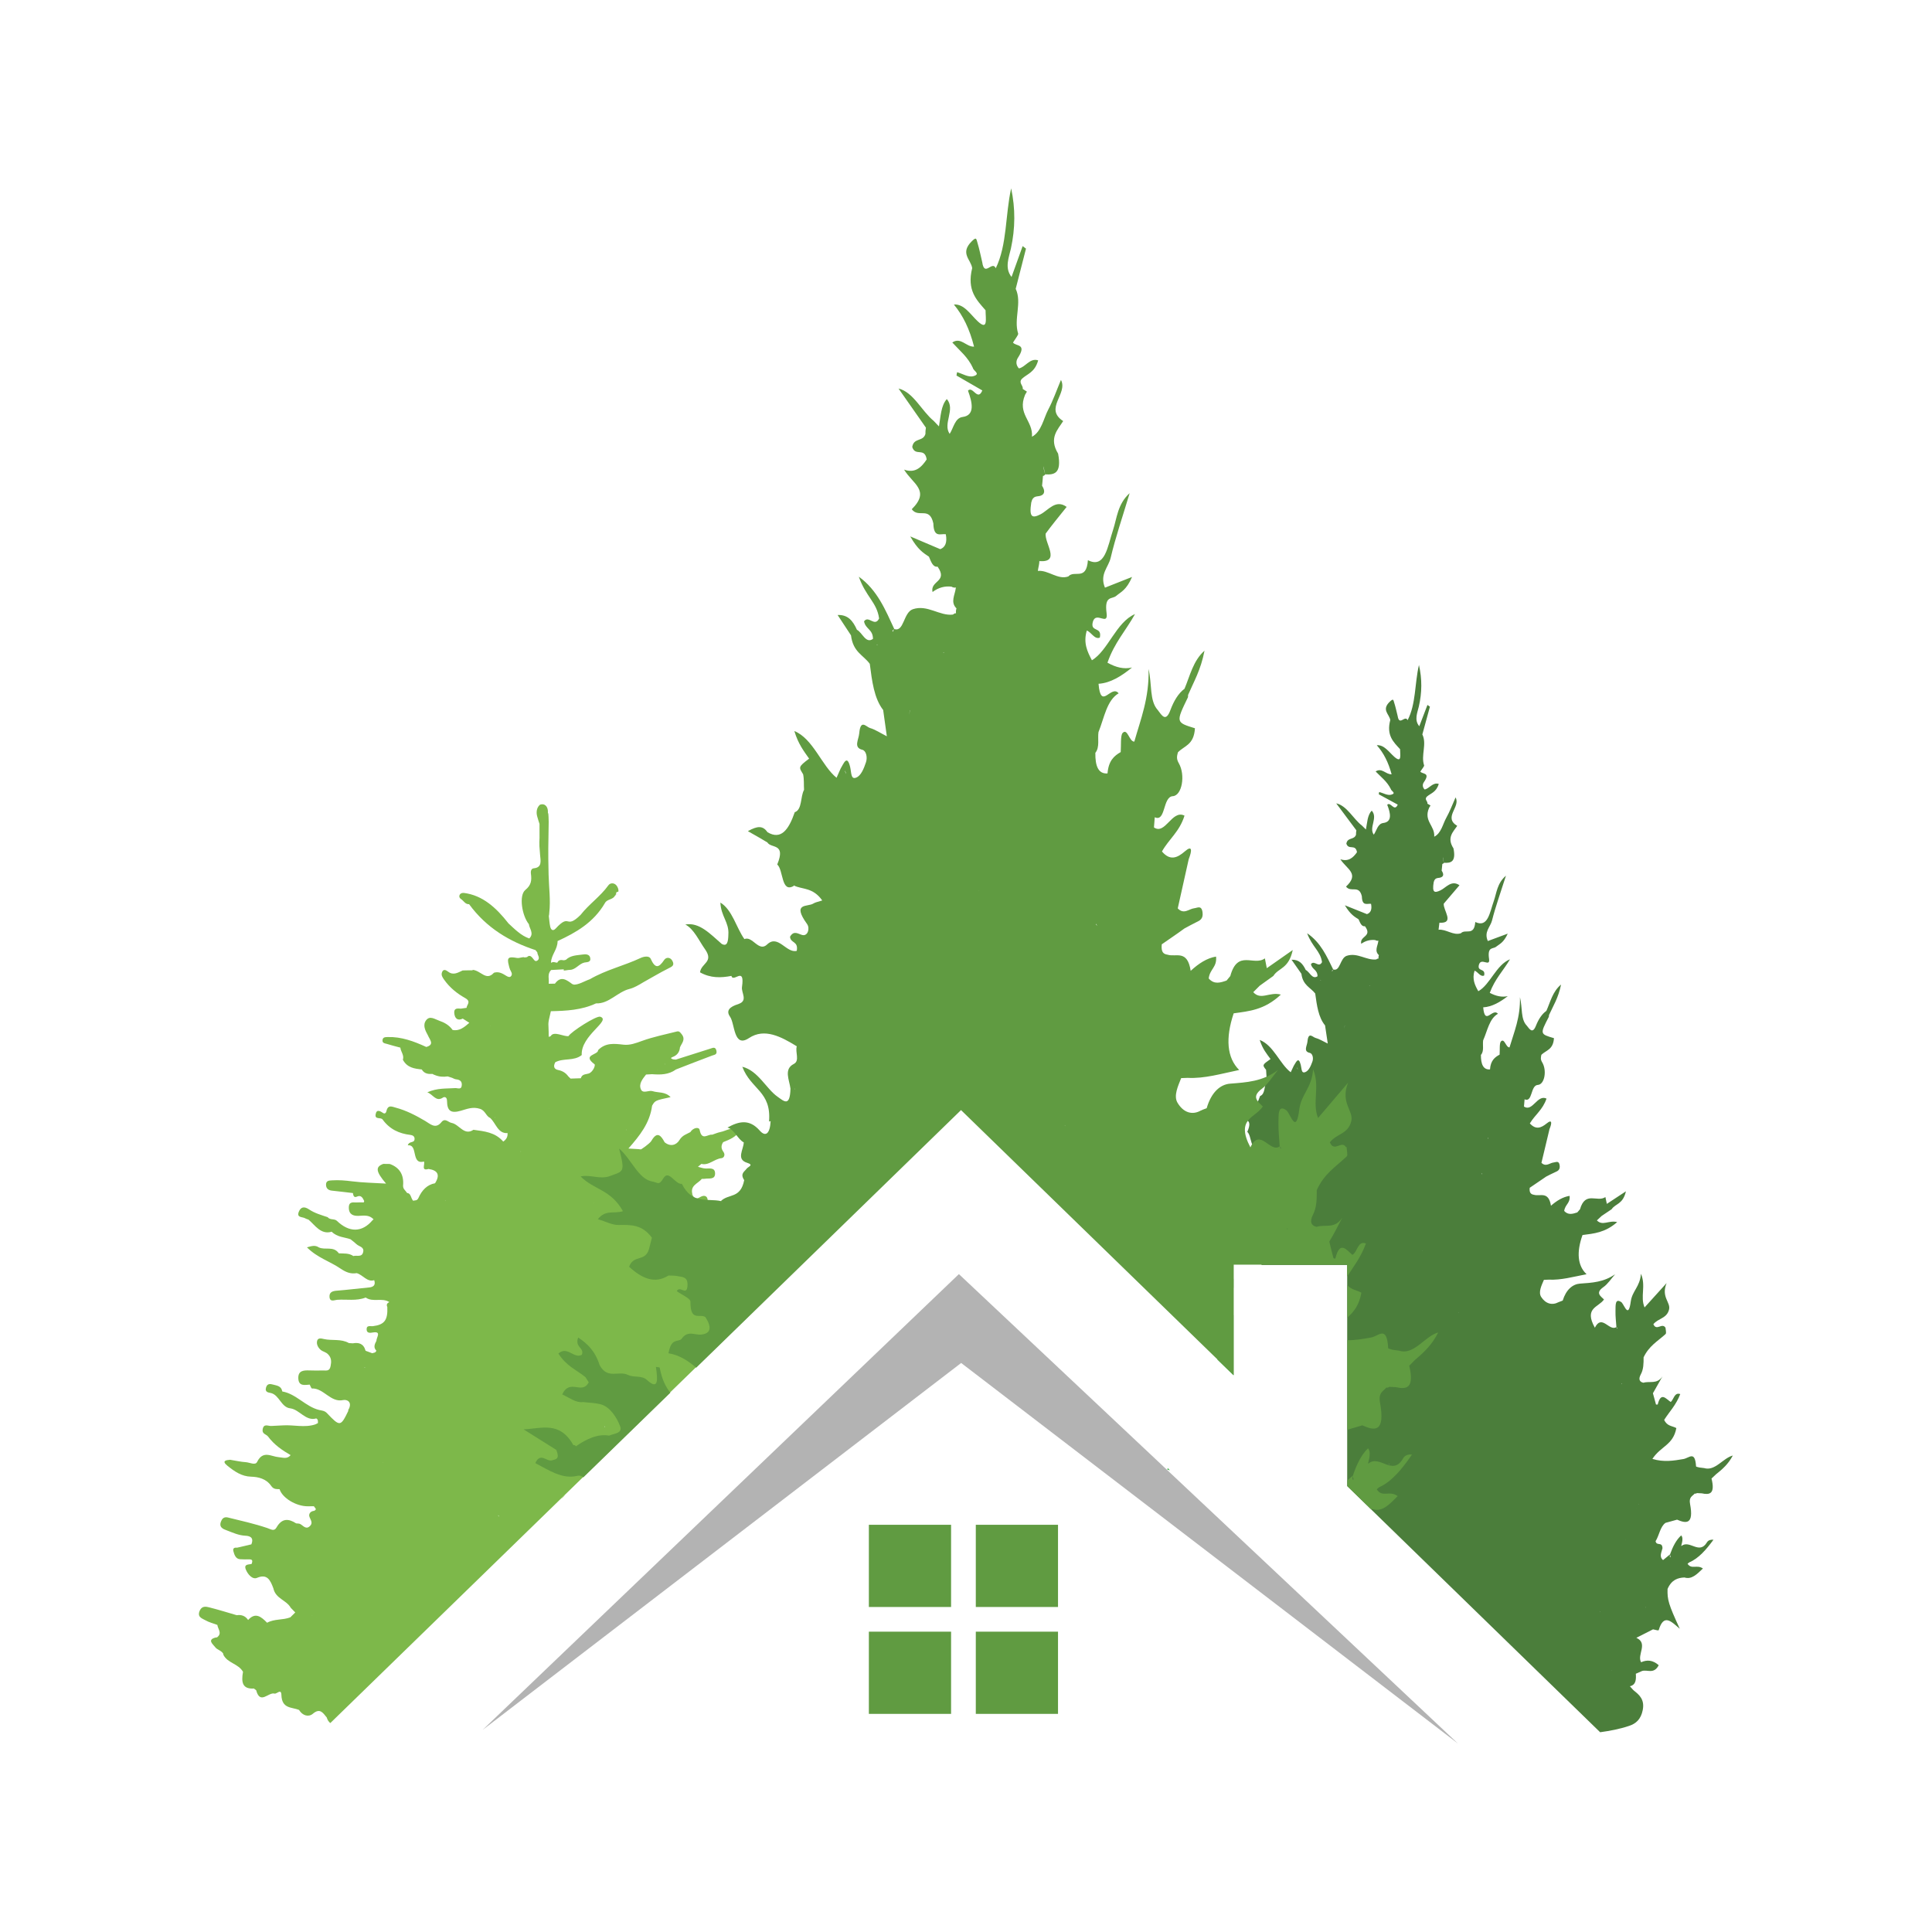 <?xml version="1.0" encoding="utf-8"?>
<!-- Generator: Adobe Illustrator 25.2.3, SVG Export Plug-In . SVG Version: 6.00 Build 0)  -->
<svg version="1.1" id="Layer_1" xmlns="http://www.w3.org/2000/svg" xmlns:xlink="http://www.w3.org/1999/xlink" x="0px" y="0px"
	 viewBox="0 0 4000 4000" style="enable-background:new 0 0 4000 4000;" xml:space="preserve">
<style type="text/css">
	.st0{fill:#FFFFFF;}
	.st1{fill:#7DB84A;}
	.st2{fill:#4B7E3B;}
	.st3{fill:#44B34C;}
	.st4{fill:#609B41;}
	.st5{fill:#8DC546;}
	.st6{fill:#B3B3B3;}
</style>
<rect class="st0" width="4000" height="4000"/>
<g>
	<path class="st1" d="M1611.7,2503.8c-2.3-9.9-8.7-7.5-15.6-4.6c-13.3,5.6-25.8,15.8-41.3,11.1c-24.2-2.5-48.1-2.6-70.9,8
		c-1.5,0.5-3,1.2-4.5,2.2c-8.3,7.1-18.2,2.9-27.2,4.6c-4.7-1.5-9.4-2.4-17.4-5c10.4-8,16.7-17,18.6-27.8c0,0,0,0,0,0
		c0,0,0.2-0.6,0.2-0.6c4.8-1,12.4-0.1,11.5-8c-0.9-7.8-7.2-9.5-13.7-6.2c-5.9,3-12.2,7.7-17-2.2c-1.1-0.9-1.6-2.1-1.9-3.5
		c0.6,1.2,1.3,2.3,1.9,3.4c-7.6-21,10.6-24.2,18.6-34.5c2.2-0.1,4.4,0.2,6.6-0.2c8.1-1.4,20.9,2.4,20.9-10.9
		c-0.1-13.6-12.4-9.7-20.8-10.4c-4.9-0.4-9.8-2.3-14.7-3.5c2.4-2,4.8-4,7.2-6c15.4,3.9,26.9-10.4,41.4-11.8c5.3-0.5,8.6-7,4.1-13.2
		c-5-6.9-5-13.1-0.5-20c13.2-5.3,26.5-10.4,35.3-24.1c-14.4-10.3-27.5,0.5-41.1,3.2c-5.7,1.1-11.2,3.6-16.9,5.5
		c-8.8-1.7-21.4,13.6-25.9-9.7c-1.4-7.4-13.8-4.7-19.3,4.3l0,0c-8,4.5-16.4,6.3-22.6,16.5c-6.7,11-19.2,14-30.7,4.5l0,0l0,0
		c-7.6-14.4-15.5-23.1-27-3.5c-3,5.1-8.6,8.3-13.1,12.3c-2.8,1.9-5.6,3.9-8.4,5.8c-1.6,0.4-3.3,0.9-4.9,1.3c1.7-0.7,3.3-1.2,4.9-1.3
		c-7.8-0.5-15.6-0.9-26.4-1.6c23.5-26.9,44.2-52.5,49-88.7c6.3-10.8,6.3-10.8,38.3-17.7c-11.3-11.9-25.4-8.5-37.4-12.4
		c-7.9-2.5-19.8,6.1-24.1-3.8c-5-11.5,3.8-21.8,10.7-30.6v0c4.1-0.2,8.2-0.5,12.4-0.7c17.2,1.3,34.3,1.3,49.6-9.8c0,0,0,0,0,0
		c24.8-9.6,49.6-19.4,74.6-28.7c5-1.9,11-1.8,9-10.4c-2-8.6-7.6-5.6-12.5-4c-23.8,7.6-47.7,15.1-71.5,22.7l0,0l0,0
		c-2.2-0.3-4.5-0.1-6.6-0.9c-5.9-2.2-2.5-3.5,0.5-4.7c8.3-3.3,13.8-9.3,14.7-19.7v0c3.2-8.2,11.5-15.2,4.7-25.7v0
		c-2.9-3.6-5.5-8.6-10.7-7.3c-24.3,6.2-48.9,11-72.6,19.6c-12.8,4.6-24.8,9.3-38.3,7.8c-18.5-2.1-37.1-4.7-52.6,11.3
		c0.5,10.3-34.3,9.1-7.4,29.2c2.4,1.8-3,16.1-12.1,19.2c-5.9,2-13.6,0.7-16.3,9.8c-7.1,0.2-14.1,0.4-21.2,0.7l0,0
		c-1.6-1.5-3.2-3.1-4.7-4.6l0,0c-5.4-7.5-12.4-11.4-20.7-13.1c-8.9-1.7-10.8-7.5-6.3-16.1c17.3-9.4,38.3-1.7,54.8-14.9l0,0
		c-2.3-40.9,61.8-71.4,38.4-79.4c-7.8-2.7-60.3,30.8-65.7,40.1c-9.4,1.8-30.9-11.5-37,0.2c-4.1,1.4,0,0-4.1,1.4
		c0.2-33.1-3.4-20.3,4.5-53.1c31.8-0.7,63.5-2.2,93.5-16.2c26.6,1.2,44.3-23.6,68.9-29.8c9.5-2.4,18.6-7.6,29.5-14.2v0
		c17.4-9.6,34-19.7,51.4-28.4c6.9-3.5,13.5-5.9,8.4-15.5c-4.2-8-12.9-8.3-17.1-2c-11.4,17-18.7,17.9-27.9-2.4
		c-3.1-6.9-14.4-4.8-20.9-1.7c-34.8,16.3-71.4,24.4-105.1,44c-11.7,4-23.6,12.1-34.5,11.1v-0.8h-1.5c-11.9-8.7-23.7-18.5-36.3-1.1
		c-4.2,0-8.7,0.1-12.9,0.1c1.4-9.6-3.6-20.1,5.1-28.4v0c8.7-0.5,17.4-1,26.1-1.4v2.5h-0.1c4.3,0,8.8-1.4,13.1-1.4
		c11.6-0.3,18.9-12.9,29.9-15.2c5-1,14,0,11.8-10c-1.6-7.4-9.5-7.5-15.3-6.6c-12.1,1.8-24.9,1.3-35,11c-1.4,0.3-2.7,0.6-4.1,1
		c-5.1-0.7-10.5-2-13.7,4.9c-4.4,0.1-8.7-3.4-13.1,0.9c0,0,0.5,0,0.5,0s0-1.6,0-1.6l-0.4,0.2c0.7-16.3,13.7-26.8,13.6-44.2h-0.1
		c37.9-17.4,74.8-38.3,98.5-79.3c4.5-7.8,16.3-6.3,20.4-14.7c0.7-0.5,1.6-1.1,2.7-1.8c1-0.6,1.8-1.5,2.4-2.4
		c-1.6,1.3-2.7,2.6-4.2,3.7c0.8-1.7,1.9-3.8,1.9-6.4v0c2.2-0.9,3.3-1.4,4.4-1.7c0.6-4.4-1.4-9.6-4.6-13.2c-4.6-5-12.3-5.1-16.2,0.3
		c-16.8,23.4-40.1,38.9-57.6,61.3c-32,31.5-20.8-5.1-51.5,28.2c-5.4,5.8-9.6,3.3-11.3-3.7c-1.6-7.1-2-14.6-2.9-21.9
		c0.6-2.4,0.8-4.7,0.9-7c3-26.4-0.8-52.8-1.4-79.2c-1.2-53.5-0.5-55.5,0.2-108.9l0,0c-0.3-17-1-20.1-1.6-17.7
		c0.3-6.8-0.6-14.3-7-17.8c-2.8-1.6-8.3-1.4-10.4,0.7c-6,5.9-7.1,14.8-4.9,23c2.1,7.5,3.7,12.6,4.9,15.9c0,2.8,0,6.3,0,10.6
		c0.7,35-1.9,18.6,1.2,53.6c1,11.7,4.7,26.1-13,27.7c-5,0.4-6.8,5.3-6,11.3c1.8,13.4,0.9,23.4-11.6,33.6
		c-13.7,11.3-6.9,53.4,7.4,70.8h0c0.7,8.7,11.5,19.2,0.8,29.6c-17.1-5.8-30.1-19.3-43.5-31.6c0,0,0-0.2,0-0.2
		c-24.9-31.7-52.9-57.6-92-62.5c-2.5-0.3-6.1,0.6-7.6,2.5c-2.7,3.4-2.3,7.5,1.8,10.2c5.5,3.6,9,11.3,16.7,10.6
		c36.2,49.5,84,77.5,137.5,95.1c1.3,1.7,2.6,2.8,3.9,5h0c-0.5,4.3,6.6,11.2,0.5,16.2c-5.2,4.2-7.7-1.6-10.6-5c-3.3-4-7-6.3-11.4-1.6
		v0v0c-2.2-0.2-2.2,0.1-4.3,0.8v0c-4.3-2.5-10.5,1.9-16.7,0.8c-17.4-3.2-20.9-0.9-16.7,15.2c0.5,2.9,1.6,6,2.6,8.8
		c1.9,4.2,5.7,8.7,2.4,13.3c-2.6,3.6-6.4,2.1-9.8,0c-7.6-4.7-15-9.3-24.3-7.1h0c-0.6,0-1.7,0.4-2.1,0.9c-15.9,17.2-26.6-5.2-44-6.5
		v0l0.6,1.1c-7.1-0.3-13.9,0.2-21,0.2h0.1c-9.7,4.3-19.2,11-30.3,2.4c-4.5-3.5-10.1-6-12.6,1.8c-1.8,5.5,0.7,9.5,4.4,14.8
		c11.8,16.8,27.3,29,43.2,37.9c14,7.8,3.7,13.6,3.4,20.5c-4,0.6-7.9,1.1-11.9,1.7c-6.5-0.4-14.6-1.8-13.6,9.3
		c1,11.2,7.2,16.4,17.6,11.3c4.5,2.9,9.1,5.8,13.6,8.7c-10.2,8.9-20.5,17.7-34.7,14.8c-7.2-10.2-17.1-15.5-27.8-19.2
		c-8.9-3-19.1-11-26.8-1.1c-7.9,10.2-1.9,21.6,3.6,31.6l0,0c3.6,8.8,14.3,18.9-3.3,23.9c0,0,0,0,0,0.1c-25.7-11.8-51.8-21.5-80-20.6
		c-4.5,0.2-9.9-0.2-10.7,6c-1,6.9,5.2,7,9,8.2c9.2,2.9,18.6,5.2,27.9,7.7c0.8,8.6,8.3,15.5,5.2,25.1h0c9,16.7,24,18.4,39.1,20.1
		c5.5,9.2,13.8,9.7,22.5,9.3c1.4,1.1,2.9,1.7,4.3,2.1c8.6,3.7,17.6,4.4,26.9,3c3,1,6,2,9.1,2.9c2.7,1.1,5.4,2.8,8.2,3.1
		c6.5,0.7,12.3,3,11.9,11.5c-0.4,11.2-8.7,6.3-13.6,6.7c-18.3,1.3-37-0.6-57.8,8.7c12.4,4.7,18,20.6,32.6,10.8
		c2.6-1.8,8.1-1.5,8.2,6.8c0.2,21.3,8.1,26.5,28.9,20.5c12.8-3.7,24.4-8.7,39.3-3.9c11.2,3.6,12.5,15.2,21,18.8l0,0
		c12,10.5,15.9,33,36.1,31.4c0.7,8.2-3,13.6-8.9,17.6c-17-19.6-39.6-21.3-61.7-24.4c-19.3,13.1-29.5-11.4-45.1-14.2
		c-7.3-1.3-13.8-11.4-21.6-1.1c-12.1,14.5-22.9,3-33.2-3c-19.5-11.5-39.4-21.8-60.9-27.5c-7.6-2-16.3-6.9-19.4,7.4
		c-0.6,3-3.2,6.1-6.7,3.7c-6.1-4.1-13.7-8.6-15.6,2.7c-2,11.6,10.6,5.5,14.4,10.7c14.9,20.5,34.7,29.2,57.4,31.9
		c4.4,0.5,9.4,2.6,8.8,9c-0.8,8.7-11.2,3-14,12.6c22-2.7,6,40.8,33.4,33.5c2.9,5.3-6.7,20.3,9.4,15.4c19.8,2.8,24.3,12.6,13.6,29.6
		c-16.4,2.9-27.2,14.4-34.3,30.3c-2.9,6.4-7.1,4.7-11,5.9c-4.8-4.8-4.5-15.9-12.4-15.9h0c-4.4-6.5-8.5-8.1-8.5-15.4v0
		c2.2-23.4-8.1-37.8-27.4-44.8c-4.4-0.1-9.1-0.1-13.5-0.2c-16.4,6-16.2,15.2,5.7,40.8c-26.4-1.6-48.6-1.9-70.5-4.7
		c-13.8-1.8-27.5-2.9-41.3-2c-6,0.4-12.9,0.2-12.5,9.6c0.3,7.7,5.5,11,12.1,11.7c14.5,1.5,29,3.3,43.6,5c0.7,5.3,2.2,10.2,8.2,7.4
		c8.5-3.9,11.9,2.1,15.1,9c-0.1,1.1-0.5,2.1-1,3c-4.4,0-8.8-0.4-13.1,0c-7.3,0.7-17.8-3.6-17.7,11c0.1,14.5,10,17.1,19.8,16.8
		c11.4-0.4,22-2.7,31.5,7.2l-2.2,1.8c0,0,0,0,0,0c-21.7,25.8-48.4,25.8-73.7,1.4c-5.3-5.1-14-1.2-19.3-7.7h0
		c-12.8-4.3-26.8-8.2-38.2-15.9c-10.4-7-17.3-5.3-21.4,4.6c-5.3,13.1,7.9,10.3,13.2,13.7c1.9,1.2,4.6,1.8,6.8,2.7v0
		c13,10.8,25.5,32,48,25c11.4,11.6,28,11.5,38.9,15.6v0c4.3,3.4,8.6,6.5,12.4,10.2c5,4.9,16.2,5.4,14,15.9
		c-2.5,12.2-13.3,6.5-20.4,8.7h0c-9.4-6.5-20-5-30.2-5.6c0,0,0-0.2,0-0.2c-11.1-15.5-28-5.9-41.3-12.1c-7.4-5.1-14.7-3-24.6-0.1
		c21.6,21.6,47,28.7,68.9,43.6c11.4,7.7,21.2,12,34.2,9.8v0c13,3.7,21.3,19,36,14.6h0.1h0.1c3.6,10.9-2.6,14.4-11.2,15.1
		c-22,2-44,4.9-66,6.6c-8.2,0.6-16.2,2.5-15.4,13c0.9,11.3,10.3,6.3,15.8,5.9c19.7-1.4,39.8,2.9,59.1-4.7c15.2,10.5,33.7-0.4,49,9.4
		c-4.2,2-6.8,4.8-4.2,10.3c1.2,27.2-6,36.6-29.9,39.6c-5.1,0.6-13.7-2.9-12.9,7.6c0.6,7.4,8,6.3,12.6,5.5
		c19.1-3.2,7.5,10.2,7.6,17.3l0,0h0c-3.5,6.7-6.8,13.5-0.1,20.3c-1.5,4.7-5.5,4.2-8.6,5.3c-4.6-1.7-9.1-3.4-13.7-5.1
		c-4.2-15.2-14.3-17.5-26.4-15.4c-2.7-0.2-5.4-0.4-8.1-0.5c-16.4-9.4-34.7-4.5-51.9-8.4c-4.5-1-11.8-3.2-13.8,3.4
		c-2.2,7.4,2.2,14.8,7.3,19.1c4.4,3.7,10.4,4.2,15.2,9.1c7.3,7.5,7.1,15.2,5.2,24.7c-2.1,11.2-9.5,8.6-15.6,8.8
		c-9.6,0.4-19.2,0.1-28.8-0.1c-10.9-0.3-22.9,0-22.4,16.2c0.6,17.2,13.4,13.9,23.6,13.2v0c1.6,2.8,3.2,8.1,4.7,8
		c24.1-1.1,38.5,29.7,64.6,24c7.6-1.6,19,3.4,11.7,18.6c-1.1,1-1.4,2.3-1.1,3.8c-15.8,32.7-17.3,33.1-44.1,4.7
		c-4.9-5.2-10.9-5.4-16.2-6.6c-27.9-6.7-47.8-33.5-76.3-38.3c-2.2-11.6-11-12-18.8-14.2c-6.1-1.7-12.3-2.6-14.8,5.7
		c-3.3,10.7,5.8,10.6,10.4,11.8c17.1,4.5,20.9,29.4,39.5,31.6c19.3,2.3,32,27.2,54,20.9c4,2,3.5,5.9,3.4,9.7
		c-1.8,0.9-3.7,1.8-5.5,2.7v0c-22.2,7.3-44.7,0.5-67.1,2c-8,0.5-16,0.8-24.1,1.2c0.2,0.8,0.4,1.5,0.6,2.3c-0.3-0.7-0.5-1.4-0.6-2.3
		c-6.6,0.3-15.5-5.7-17.7,7c-1.7,9.7,7.5,10,11.1,14.8c13,17.5,29.5,28.5,46.8,38.6c-7.3,8.8-16,4.9-24.8,4.2
		c-15.3-1.2-32.4-14.9-44.6,9.9c-3.7,7.6-15.4,1-23.2,0.5c-11-0.7-21.8-3.3-32.7-5c-8.3,0.7-18.3,2.1-5.4,12.5
		c14.4,11.6,29.3,22,48.8,22.5c15.1,0.4,31.4,4.3,41.6,19c5.3,7.7,11.1,6.5,17.4,6.9c5.7,18.2,34.2,35.5,58.4,35.4h0
		c4.3,0,8.5-0.1,12.8-0.1h0c1.2,3.2,7.9,6.3,0.1,9.6c-7.3,0.6-11.9,6.4-9.2,12.9c3,7.2,7.3,12.7,0.3,19c-7.9,7.1-13.2-1.1-19.5-4.6
		c-2.4-1.4-5.6-1-8.5-1.4c-15.7-10.1-29.5-11.3-40.8,8.6c-4.9,8.6-11.4,3.6-19.1,1c-26.7-9-54.2-15.1-81.5-21.8
		c-5-1.2-10.5-0.2-13.3,6.3c-7.1,14.1,4.1,17.8,11.1,20.4c12.3,4.7,24.4,10.3,38,11c7.9,0.4,19.1,2.4,12.8,17.9
		c-9.8,2.3-19.6,4.6-29.4,6.9l0,0v0c-4.9-0.6-9.6,0.6-7.8,7.3c2,7.6,4.9,16,13.8,16.6c6.5,0.4,13,0.4,19.5,0.3
		c7.1-0.1,6.4,4.1,4.5,9.4c-5.7,1.7-16.5-0.2-12.2,11.2c3.8,10,13.8,21.8,23.3,17.7c21.2-9.1,27.6,4.8,33.9,21.7
		c4.7,21.7,26.7,23.8,36,40.3c3.1,3.2,6.2,6.4,9.3,9.6h0c-3.4,3.4-6.8,6.7-10.2,10.1c-15.6,6.1-32.9,2.8-48.1,11.2
		c-11.9-12.1-24-22.7-39.3-5.7l0,0v0c-6-8.9-14.2-11.2-23.6-9.9l0,0c-18.9-5.5-37.7-11.4-56.8-16.2c-6.7-1.7-14.7-3.4-19.4,6
		c-6.7,14.1,4.5,16.8,11.4,20.7c7.7,4.4,16.5,6.5,24.7,9.6c1,8.4,10.2,16.9,0.1,25.2c-1,0.9-3.1,1.1-3.1,0.8v0v0
		c-19.6,4.5-5.2,14.8-1.7,19.8c4.1,5.9,12.6,6.7,17,13.9v0c0,0,0,1.5,0,1.5v0.3c8.7,17.9,30.9,18.3,40.9,35.7h-0.1
		c-3.9,21.7-1.2,36,22.5,34.5c1.6,1.3,3.2,2.3,4.8,3.6c8.2,30.8,25.5,3.3,38,6.9c4.5,1.3,13.8-11.2,14.2,2.8
		c0.9,29.1,21.6,24.9,36.5,31c7.5,12.4,20.2,15.2,28.7,7.9c14.6-12.4,20.8-2,28.7,7.8c1.5,5.1,4,9,7.4,11.5l867.5-844.1
		c-2.2-1.2-4.3-0.5-6.3,2.8c-12.4,5.8-23.6,0.8-34.8-4.7c14.8-5,30.2-8.4,40.3-23.9c4.2-6.5,11.4-7.3,18-7.9
		c7-0.7,11.4-4.1,10.5-12.5c-1.3-11.2-8.5-7.6-15.2-7.6c-11.5,0-14.8,11.5-22.5,18c0,0,0,0,0,0s0,0,0,0c-5.2-4.3-10-7.5-15.6-1.5
		c-8.7,9.4-15.7,0.8-20.1-4.9v0c-6.5-1.2-8.6-2.4-9.4-11.1h-0.3l-0.1-0.2c3.2-5.2,6.7-12.8-3.5-10.6h0c-2.2-2.2-4.4-4.5-6.7-7
		c1.9-0.7,3.8-1.2,5.7-2c10.5-0.3,15.5-6.8,11.9-17.4c-2.9-8.5,1.8-14.1,2.7-21l0,0c8.2-6,16.9-1.3,25.3-1.3
		c10.7,0,18-4.9,22.5-15.6c7.9-3.2,17,1.9,26.1-5c-9.6-15.5-22.9-10-34.8-9.8c-1.2-0.8-2.4-1-3.7-0.4c-9.6-2.5-19.2-4.9-33.4-8.6
		c13.8-5.6,18.1-16.3,24-25.5h0c5.6-0.4,11.3-0.7,16.9-1.1c23.3,4.6,34.1-17.4,49.6-29.5C1604.9,2513.6,1614.4,2515.5,1611.7,2503.8
		z M1375.9,2203.1c0.1-0.2,0.3-0.3,0.4-0.5c0.2,0.5,0.4,0.9,0.6,1.3C1376.5,2203.7,1376.2,2203.5,1375.9,2203.1L1375.9,2203.1
		L1375.9,2203.1z M1360.7,2215c-0.1,0-0.2,0.1-0.3,0.1c-0.1-0.1-0.3-0.2-0.4-0.3C1360.2,2214.9,1360.5,2214.9,1360.7,2215z
		 M1306,2350.2c0-0.3,0-0.5,0-0.8c0.1,0.2,0.3,0.4,0.4,0.6C1306.3,2350,1306.2,2350.1,1306,2350.2
		C1306,2350.2,1306,2350.2,1306,2350.2L1306,2350.2z M1015.2,2123.8c0.1-0.2,0.2-0.3,0.3-0.5c0.1,0.2,0.1,0.3,0.2,0.5
		C1015.5,2123.8,1015.4,2123.8,1015.2,2123.8z M1024.6,2314.4C1024.6,2314.4,1024.6,2314.4,1024.6,2314.4c-0.1,0-0.2,0-0.2,0
		c0.2-0.8,0.4-1.6,0.6-2.3C1025,2312.9,1024.9,2313.7,1024.6,2314.4L1024.6,2314.4z M739.6,2631.3L739.6,2631.3
		C739.6,2631.3,739.6,2631.3,739.6,2631.3C739.6,2631.3,739.6,2631.3,739.6,2631.3C739.6,2631.3,739.6,2631.3,739.6,2631.3z
		 M655.1,3349.4c0,0,0,0.1,0,0.1l0,0h0c0,0-0.1,0-0.1,0C655.1,3349.5,655.1,3349.5,655.1,3349.4z M646.2,3344.3
		c0.2,0.1,0.4,0.2,0.5,0.3c-0.2,0-0.5-0.1-0.9-0.1C646,3344.5,646.1,3344.4,646.2,3344.3z M754.7,2832.1c0-0.1,0-0.1,0-0.2
		c0-0.3-0.1-0.5-0.1-0.8c0.5,0.2,1,0.3,1.6,0.5C755.7,2831.8,755.2,2832,754.7,2832.1z M792.8,3028.7c0-0.1-0.1-0.3-0.1-0.4
		c0.2,0,0.3,0,0.5,0C793.1,3028.5,793,3028.6,792.8,3028.7z M1078.2,2383.4c0.1,0.3,0.2,0.6,0.3,1l0,0c0,0,0,0,0,0
		c-0.2,0-0.4,0-0.6,0.1C1077.9,2384.1,1078.1,2383.7,1078.2,2383.4z M1050.8,2346.3c0.1-0.3,0.2-0.6,0.3-0.9h0.2
		C1051.1,2345.7,1050.9,2346,1050.8,2346.3z M922.5,2485.9c-0.2,0.2-0.4,0.4-0.6,0.6c-0.1-0.2-0.2-0.4-0.4-0.6
		C921.8,2485.9,922.1,2485.9,922.5,2485.9z M1031.1,3137.3c1.2,0,1.8,1.2,2,2.8C1032.5,3139.2,1031.8,3138.2,1031.1,3137.3z
		 M1136.5,2295.1c0.1-0.1,0.1-0.3,0.2-0.4c0,0.2,0,0.4,0,0.6C1136.7,2295.2,1136.6,2295.2,1136.5,2295.1z M1171.9,2379.7
		C1171.9,2379.7,1171.9,2379.7,1171.9,2379.7C1171.9,2379.7,1171.9,2379.7,1171.9,2379.7L1171.9,2379.7z M1229.7,2490.7
		c0-0.1-0.1-0.2-0.1-0.3c0,0,0,0,0.1,0l0,0l0,0c0,0,0-0.1,0-0.1c0.1,0,0.2,0,0.3,0C1229.9,2490.4,1229.8,2490.6,1229.7,2490.7z
		 M1233.2,2866.1c-0.1-0.2-0.1-0.3-0.2-0.4c0.2,0.2,0.5,0.3,0.7,0.5C1233.6,2866.1,1233.4,2866.1,1233.2,2866.1z M1252.2,2953.3
		c-0.1,0.5-0.1,1.1-0.3,1.6c-0.3-0.5-0.5-1.1-0.8-1.6C1251.5,2953.3,1251.9,2953.3,1252.2,2953.3
		C1252.2,2953.3,1252.2,2953.3,1252.2,2953.3C1252.2,2953.3,1252.2,2953.3,1252.2,2953.3z M1260.8,2782.2c0-0.1-0.1-0.1-0.1-0.2
		c0,0,0.1,0,0.1,0C1260.9,2782.1,1260.9,2782.1,1260.8,2782.2z M1296.6,2339.5L1296.6,2339.5c0-0.3,0.1-0.6,0.2-0.8
		c0.3,0.2,0.5,0.4,0.8,0.6C1297.2,2339.3,1296.9,2339.4,1296.6,2339.5z M1390.2,2867.7c0-0.1-0.1-0.2-0.1-0.3l0,0h0
		c0.1,0,0.1,0,0.2,0.1C1390.2,2867.5,1390.2,2867.6,1390.2,2867.7z M1441.9,2527.1c3.4-0.1,6.8-0.7,10.3-2
		C1448.9,2529.1,1445,2528.8,1441.9,2527.1z"/>
	<path class="st2" d="M3528.2,3039.5c-3.2-0.4-6.4-0.8-9.7-1.2v0c-2.4-0.8-6.9-1.3-7-2.4c-2.2-33.3-14.1-17.2-26.2-15.1
		c-20,3.4-40.7,6.9-64.2-0.3c17.6-26.8,43-28.4,49.6-63.8c-8.2-4.8-19-3.4-25.2-17c0,0,0,0,0,0c10.8-17.1,24.5-30.4,33.3-53.4
		c-12.4-4.5-13.6,11.9-19.8,16.3l0,0c-9.7-6.2-20.1-22-26.9,5.3c0,0,0,0,0,0c-1.2,0.1-2.3,0.1-3.5,0.1c-2.1-7.8-4.2-15.6-6.4-23.4
		l0,0l0,0c6.6-11.7,13.2-23.4,19.8-35c-11.5,17.1-26.3,9.2-39.4,13.2c-7.7-1.4-11.1-7-5.6-17.1c5.9-10.8,5.9-22.9,5.9-35.5
		c11.1-23.4,28.6-33.1,44.1-46.9c2.9-2.6,2.9-2.7,1.2-14.5v0l0,0c-7.3-11.1-18.3,7.8-25.1-7.1c10.1-12.7,27.8-11.6,32.5-30.5
		c3.7-15.1-17-25.5-5.1-54.7c-19.1,21.1-32.2,35.5-45.6,50.4c-9.5-22.3,3.4-44.5-7.5-69.7c-2.1,27.3-18.1,35.4-21.1,57.5
		c-4.7,35.2-12.3,9.3-18.9,1.7c-14.1-10.2-12.4,6.9-12.7,18c-0.3,11,1.2,22.1,1.9,33.1c0.7,0.9,1.4,1.8,2.1,2.8
		c-0.3,0.1-0.7,0.3-1,0.4c-0.4-1.1-0.7-2.1-1.1-3.2c-14.7,10-30.1-27.9-44.6,1.4v0l0,0c-23.1-41.4,7.7-42,18.9-58.5
		c-7-7-18.5-13.5-1.2-25.6c8.9-6.2,16.3-17.6,24.3-26.7c-23.6,16.7-48.1,17.7-72.9,19.5c-14.9,1.1-28.6,12.2-35.7,35.1l0,0
		c0,0,0,0,0,0c-2.9,1.1-5.7,2.2-8.6,3.3v0l0,0c-13.4,7.1-26.9,3.3-36-10.9c-6.3-9.9,1-24.3,5.7-35.3c3.3-0.1,6.6-0.3,9.9-0.4
		c25.8,1.2,51-6,78.4-11.3c-18.8-17.5-21-45.7-8.4-81.1l0,0c23.2-3.1,46.6-4.6,71.8-26.8c-17.3-4.4-30.2,8.7-42-3.5
		c3.3-3.1,6.6-6.2,9.8-9.2c6.9-4.6,13.8-9.3,20.7-13.9c8-12,23.3-9.8,29.6-37.1c-15.8,10.4-27.7,18.2-39.5,26c0,0,0,0,0,0
		c0,0,0,0,0,0c-1-4.7-2-9.4-3-14.1c-16.9,11.7-41.4-13.4-52.6,25.3l0,0c-1.9,2.2-3.8,4.3-5.6,6.5h0c-9.4,3-18.7,6.1-27.1-3
		c1.8-13.8,12.9-15.9,11.2-31.3c-14,2.2-26.5,9.9-38.6,20.4c-5.1-31-22.4-18.8-35.1-22.6c-5.8-0.9-10.2-3.7-8.9-14.5l0,0
		c11.4-7.7,22.7-15.5,34.1-23.2v0l0,0c6.2-3.1,12.4-6.5,18.7-9.2c5-2.2,10.6-4.6,9.2-14.2c-1.5-10.5-7.9-6.2-12.5-5.8
		c-8,0.8-15.8,9.9-25.2,0.7c5.5-23,11.1-46.5,16.7-69.9c0,0,0,0,0,0c5-11.9,5.8-21.2-5.8-11.7c-12,9.8-22.8,13.4-34.9,0
		c10.8-18.1,26.7-28.2,34.5-51.4c-19.2-9.2-28.8,28.4-46.7,16.5l0,0h0c0.4-5,0.8-10,1.3-15c0,0,0,0,0,0s0,0,0,0
		c16.8,7.5,11.9-29,27.4-29.8c14.1-0.8,19.2-30.1,9-46.8c-3.9-6.5-2.7-10-1.7-15.5l0,0c9.7-9.6,24.6-10.3,26.1-34.5
		c-29.1-8.5-29.1-8.5-10.7-44c0.4-0.9,0.3-2.4,0.4-3.7c8.5-18.8,19.4-35.5,25-63.3c-17.4,14.2-22.3,36.4-30.4,54.5
		c-9.3,6.5-16.3,17.5-21.4,30.3c-7.1,18.1-13,8-19.4,0c-12.6-13.1-8.5-36.4-13.9-58.7c1.1,42.2-12.2,72.1-21.6,104
		c-7.6,0.5-10.4-20-17.8-12.3c-3.4,3.5-2,17.8-2.7,27.3c-9.9,5.3-18.7,12.2-19.9,30.6l0,0l0,0c-13.9,1-19-10.6-18.8-30
		c7-8.1,3.1-20.1,4.6-30.2l0,0c8.9-19.8,12.7-45,30.7-55c-11.4-13.2-27.1,26-30.6-13.3c18.4-1.1,35.1-11,50.9-23.2
		c-12.3,2.7-24.4,0-37.3-6.8c10.7-28.9,27.5-45.2,41.9-69.5c-28.7,11.5-41,52.4-65.6,66.1c-7-12.3-13.3-24.9-7.8-42.5c0,0,0,0,0,0
		c6.9,2.2,11.9,13.3,19.8,10.1c3.7-16.4-15-7.1-10.7-22.5c4.7-16,23.6,6.6,20.9-12.3c-3.7-25.8,8.1-19.7,14.5-24.8
		c7.1-5.7,15.6-8.2,24.2-27.2c-17.5,6.5-29.3,10.9-41.2,15.3c-8.5-19.2,5.3-29,8.7-42.6c7.3-29.1,17.4-56.6,28.8-92.6
		c-18.4,15.3-19.4,36.2-25.1,52.2c-8.6,24.1-12.1,56.1-38.4,43.6c-2.2,30.4-20.6,13.4-29.8,23.3c-15.9,5.3-30.5-8.9-46.2-7.3
		c0,0,0,0,0,0c0.6-5,1.2-9.9,1.8-14.9l0.1,0.4c32.2,1.8,7.6-25.3,8.8-39.4h0c10.5-12.4,21.1-24.7,32.6-38.2
		c-16.8-11.5-27.6,4.9-39.4,10.6c-12.6,6-17.5,4.6-14-16.8c2.5-10.4,8.7-8.1,13.9-9.7c6.8-2,7.4-7.1,2.6-14.3
		c0.5-4.6,1-9.3,1.4-13.9l0,0c1.3-0.2,2.5-1,3.5-2.4c-2-5.5-2.7-9.1-2.5-11.6c0.3,3.1,1.1,6.9,2.5,11.6c13.6,0.8,25.3-1.3,19.6-29.7
		c-0.2,0.3-0.4,0.6-0.7,0.8c0.2-0.3,0.5-0.6,0.7-0.9c-14.6-22.4-0.4-34.5,7.7-46.6c-29.5-18,7.6-39.1-3.4-58.9
		c-6.5,14.6-12.1,29.5-19.3,42.3c-7.2,12.9-10.4,31.9-24.9,39c1.8-23-22.8-32.4-10.5-60c0.9-1.5,1.9-3.1,2.8-4.6
		c-2.1-1.3-4.3-2.6-6.4-3.8c1.1-5.1-7-8.6-1.1-14.6c8.3-7.2,19.4-8.9,24.6-26.3c-12.5-4-19.8,10.1-29.3,11.5l0,0l0,0
		c-4.2-4.2-5.1-10-1.5-15.1c14.3-20.6-3-16.1-7.4-21.9c2.8-4.4,8.4-11.1,7.9-12.8c-7.1-20.8,6.2-44.2-3.7-64.2
		c0.5-1.5,0.9-2.9,1.2-4.2c4.8-17.7,9.7-35.5,14.5-53.2c-1.7-1.2-3.4-2.4-5.1-3.6c-5.6,14.7-11.3,29.4-16.9,44.1l0,0h0
		c-11-12.8-3.9-28.2-1-40.7c6.7-29,6.9-57,0.3-86.1c-9,37.9-6,80.9-23.5,114.3c-5.2-11.7-17.2,13.2-20.6-8.7
		c-2.4-9.3-4.3-18.8-7.2-27.7c-1.9-5.9-1.6-8.9-8.8-2.2c-18.3,17.2-1.1,26.1,0.7,38.3v0c-8.4,31.9,6.7,45.5,20.3,60.3
		c0,11.8,4.1,29.8-11.8,15.9c-11.2-9.8-21-25.3-36.4-24.1c14,15.8,23.9,35,30.7,60.2c-12.1,0.5-20.1-14.3-33.1-5.9
		c11.8,12.2,23.6,20.7,31.4,36.4c0.6,4.1,12.3,8.5,1,11.7c-7.9,2.2-16.7-3.5-25.1-5.6c-0.3,1.6-0.6,3.2-0.8,4.8
		c13.1,7.1,26.2,14.2,39.3,21.4c-7.2,16.2-14.6-7.1-21.8,0.3c6.9,17.5,10.7,35.3-8.1,37.7c-11.7,1.5-13.6,15.3-19.7,24.2
		c-10.9-14.7,9.3-34.9-4.3-49.8c-9,9.4-9.3,25.1-12,39.1l0,0c-2.7-2.7-5.4-5.3-8.1-8c-18.2-13.9-30.9-41.1-53.4-46.2
		c13.9,18.6,27.8,37.3,41.7,55.9c-0.6,3.3-0.8,6.3-0.7,9c-3.6,11.4-17.8,4.9-20,18.6c4.7,14.2,19-0.3,22,17.7
		c-8.4,12-18,20-34.4,14.6c13.2,20.6,40.5,29.7,11.7,56.6c10.3,13.3,27-4.7,32.8,20.2h0c0.5,21.4,11.2,14.3,19,15.5
		c0.6,0.7,1.2,1.5,1.7,2.4c-0.5-0.8-1.1-1.6-1.7-2.4c2.3,11.8-0.8,18.7-8.5,21.3c-13.1-5.2-26.2-10.5-45.7-18.3
		c11.6,19.4,20.2,23.7,28.4,29.1l0,0l0,0c3.3,7.2,6,15.3,13.2,14.3c16.2,21.9-11.6,19.8-7.7,36.3c9.2-6.5,18.9-8.8,28.9-7.7
		c2,1.2,4.2,1.7,6.9,1.3l-0.4,0.7c-1.1,9.9-8.7,20.3,1.1,29.2h0c-0.8,2.2-1,4.5-0.7,7c-1.6,0-3.2,0.6-4.6,1.9
		c-20.4,2.4-38.8-14.7-61-7.6c-14.5,4.6-13.4,33.3-28.3,28.3c-13.3-27.1-25.7-55.8-53.9-74.9c10.7,28.8,27.5,36.6,30.8,59.8
		c-6.8,12.9-15.8-5.1-22.9,4.1c2.2,11.3,13.5,11.3,13.6,25.1c-10.9,7.5-16.2-9-24.4-13c-6.2-13-13.8-21.7-29.4-21.2
		c8.8,12.6,14.6,20.8,20.4,29.1l0,0c3.1,24,18.6,28,28.6,40.8c3.4,24.4,6.4,49.1,20.4,66.1v0c1.7,11.4,3.4,22.8,5.6,37.6
		c-10-4.8-17.6-9.7-25.6-11.8c-5.6-1.5-14.5-13.5-16.4,7.4c-0.8,9.3-9.3,20.6,4.8,23.7c5.5,1.2,8.1,10.4,5.4,17.9
		c-3.3,9.2-7.5,19.1-14.8,21.9c-8.4,3.2-7.2-6.9-9.4-15.3c-4.7-18.3-9.9-4.7-14.5,2.4c-2.1,4.4-4.1,8.8-6.2,13.2l0,0
		c-22.6-17.1-35.5-55.9-64.2-66.9c6.1,19,14.6,28.9,22.4,39.5c-17.3,12.2-17.3,12.2-9.2,22.4l0,0c0.5,7.4,1,14.9,1.4,22.3
		c-5.7,9.5-2.6,27.8-13.8,31.9c0,0,0,0,0,0c0,0,0,0,0,0l0,0c0,0,0,0,0,0c-8.9,26-21.4,39.9-41.5,28.7c-7.2-9.5-15-10.1-30-2.2
		c13.7,7.2,21.7,11.4,29.7,15.6v0c5.7,10,28.9,1,15.3,32.1c9.6,8.2,5.6,41.7,25.2,31.3c13.1,6.4,28.7,2,43.1,21.1
		c-7.4,2.2-10.7,2.5-13.7,4.2c-8.7,5.2-33.2-1.8-9.5,29.3c4.7,6.1,1.1,17.7-7.4,15.6c-6.4-1.6-12.6-7-18.5,2.4
		c0.5,9.6,12.9,5.9,10.2,20.2c-15.6,3.9-28.4-23.9-44.8-9.4c-13,12.3-22.5-12.6-34.9-7.4c-12.2-16-18.4-41.9-36.5-52.2
		c0.8,19.7,13.5,28.3,12.1,45.7c-0.2,9.9-1.6,17.8-10.1,13.5c-17.3-14.1-34-31.4-55.4-27.8c13.3,6.5,20.6,23,30.1,35.5l0,0.1
		c13.5,18.3-5.8,19.5-7.8,32.8c15.9,8.4,31.8,8,47.7,5.1c2.9,10.4,20.9-15.2,16.1,16c-1.2,8.1,9.2,19.2-4.6,23.9
		c-6.1,2.1-22.6,6.3-13.6,18.4c7.6,10.1,5.2,45.4,28.8,30.6c23.6-14.8,49.1-1.8,72.7,11.8c-1.6,4.2,0,9.9,0.3,14.9h177.3v457.8
		l523.7,509.6c20.2-2.8,40.3-6.5,60.2-13.2c13.8-4.6,24.2-13.4,28-32.7c4.3-21.7-7.1-31.4-17.9-40c-2.5-2-4.7-5-8.7-9.3
		c12.6-2.8,13.1-13.8,12.3-25.9c4.2-1.9,8.5-3.7,12.7-5.6c11.1-3.7,24.5,7.5,34.7-12.1c-12.5-10.9-24.3-11.5-36.5-6.1
		c-9-15.5,15.3-39-9.8-50.6c14.2-7.2,24.3-12.4,34.5-17.5c4.1,0.6,11.2,3.3,11.8,1.5c10.5-34.9,25.9-17.8,43.6-2.7
		c-23.3-50.8-26-59.9-25.3-82.5c8.4-19.1,21.2-23.1,35-23.7l0,0l0,0c14.7,4.6,25.3-6.2,38.2-18.6c-12.5-8.8-23.5,2.7-31.8-9.8
		c1.2-0.9,2.3-1.8,3.4-2.8c19.7-8.3,35.3-26.6,50.3-47c-5.3-0.4-10.7,0.7-13.5,5.4c-16,26.6-35.6-5.9-52.8,7.5
		c-2.3,1.8,6-15-0.6-21.8c-10.4,9.4-17.4,23.3-23,39.1v0c0,2.2,0.5,4,1.2,5.5c-0.5,0.2-1,0.4-1.5,0.6c0,0,0,0,0,0
		c-0.3-2.1-0.2-4.1,0.3-6c-4.8,4-9.7,7.9-14.5,11.9c-8.7-7.2-3-16.2-1.2-24.6h0l0,0c-0.5-14.4-12.1-3.7-14.3-14.5
		c7.5-11.8,9.6-30.5,20.6-38l0,0c8-2.2,15.9-4.4,23.9-6.6h0v0c18.9,8.2,35,10.2,26.9-32.4c-2.8-14.7,4.8-16.1,9.6-21.6l2.4,0.1
		l2.2-1.1c3.4,0.2,6.8,0.3,10.1,0.5c15.8,3.4,28.2,1.8,20.1-30.7v0c3.1-2.9,6.2-5.9,9.4-8.8c12.8-10.2,25.3-20.9,34.7-38.8
		C3566.9,3019,3550.9,3046.4,3528.2,3039.5z M3306.5,2526.8L3306.5,2526.8C3306.5,2526.8,3306.5,2526.8,3306.5,2526.8L3306.5,2526.8
		z M3208.5,2337.5c-0.6,0.5-1.2,1.1-1.8,1.6C3207.2,2338.5,3207.8,2337.9,3208.5,2337.5z M2733.9,2029.5c0.2-0.2,0.4-0.4,0.5-0.6
		c0.1,0.6,0.1,1.1,0.2,1.7C2734.4,2030.2,2734.1,2029.9,2733.9,2029.5z M2684.9,2209.6c1.2,1.3,1.9,3,2.1,4.9
		C2686.3,2213.1,2685.6,2211.4,2684.9,2209.6z M2733.4,2466.8c0,0,0-0.1,0-0.1C2733.3,2466.7,2733.4,2466.7,2733.4,2466.8
		C2733.4,2466.7,2733.4,2466.8,2733.4,2466.8z M2758.4,2011.1c-0.3-0.4-0.6-0.9-0.9-1.4c0.9-1.1,1.9-1.9,3.1-2.5
		C2759.4,2008.3,2758.6,2009.6,2758.4,2011.1z M2784.3,2123.2c-0.3,2.2-0.7,4.5-1.2,6.8c0.3-2.2,0.6-4.4,1-6.7
		C2784.1,2123.2,2784.2,2123.2,2784.3,2123.2L2784.3,2123.2L2784.3,2123.2C2784.3,2123.1,2784.3,2123.1,2784.3,2123.2
		C2784.3,2123.1,2784.3,2123.2,2784.3,2123.2z M3100.3,2322.1c0,0.1-0.1,0.2-0.1,0.3C3100.2,2322.3,3100.2,2322.2,3100.3,2322.1
		C3100.2,2322.1,3100.2,2322.1,3100.3,2322.1z M3081.4,2357.2c-0.4,0-0.7,0-1.1,0c0-0.6,0-1.1,0-1.7
		C3080.7,2356,3081,2356.6,3081.4,2357.2z M3067.2,2428.9c0.8,0.7,1.4,1.7,1.8,2.8c-0.6-0.7-1.3-1.4-1.9-2.2
		C3067.1,2429.3,3067.1,2429.1,3067.2,2428.9z M3030,2205.5c0.1-0.1,0.1-0.1,0.2-0.1c0,0.1,0,0.1,0,0.2
		C3030.1,2205.5,3030.1,2205.5,3030,2205.5C3030,2205.5,3030,2205.5,3030,2205.5z M2945,2588.8c0,0.2,0,0.4,0,0.7c0,0,0,0,0,0
		c-0.1-0.1-0.3-0.3-0.4-0.4C2944.7,2589,2944.9,2588.9,2945,2588.8z M2888.6,2381.2c-0.1,0.1-0.2,0.2-0.2,0.3c0-0.1,0-0.3,0-0.4
		C2888.4,2381.1,2888.5,2381.2,2888.6,2381.2z M2835.2,2040.3c0.3,0,0.5,0.1,0.8,0.1c-0.3,0.3-0.6,0.6-0.9,0.9
		C2835.2,2041,2835.2,2040.7,2835.2,2040.3z M2816.9,2496C2816.9,2496,2816.9,2495.9,2816.9,2496
		C2816.9,2495.9,2816.9,2495.9,2816.9,2496C2816.9,2496,2816.9,2496,2816.9,2496z M2875.5,3031.6c0,0-0.2-0.2-0.4-0.5
		c0-0.2,0-0.3,0-0.5c0.2,0.2,0.4,0.3,0.7,0.5C2875.7,3031.3,2875.6,3031.5,2875.5,3031.6z M3020.2,2718.3L3020.2,2718.3
		C3020.1,2718.3,3020.1,2718.3,3020.2,2718.3c-0.2-0.2-0.3-0.4-0.4-0.6c0.1-0.1,0.3-0.2,0.4-0.3
		C3020.1,2717.7,3020.2,2718,3020.2,2718.3C3020.2,2718.3,3020.2,2718.3,3020.2,2718.3z M3307.7,3030.5c-0.1,0-0.2-0.1-0.3-0.1
		C3307.6,3030.4,3307.7,3030.4,3307.7,3030.5C3307.8,3030.4,3307.8,3030.5,3307.7,3030.5z M3312.1,3336.1L3312.1,3336.1
		C3312.1,3336.1,3312.1,3336.1,3312.1,3336.1c0.1,0,0.2,0,0.4,0c0,0.5,0.1,0.9,0.1,1.4C3312.4,3337,3312.3,3336.6,3312.1,3336.1z
		 M3337.2,3458.2L3337.2,3458.2C3337.2,3458.2,3337.2,3458.2,3337.2,3458.2C3337.2,3458.2,3337.2,3458.2,3337.2,3458.2
		L3337.2,3458.2c0.1,0,0.3-0.1,0.4-0.1c0,0.2,0,0.5,0,0.7C3337.5,3458.6,3337.4,3458.4,3337.2,3458.2z M3357.4,2865.8
		c0-0.3,0-0.9,0-1.5c0.3,0.3,0.6,0.6,0.9,0.8C3358,2865.4,3357.7,2865.6,3357.4,2865.8z M3365.6,3188.4c0.1-0.2,0.1-0.3,0.2-0.5
		c0.1,0.1,0.1,0.1,0.2,0.2C3365.8,3188.2,3365.7,3188.3,3365.6,3188.4z M3387.3,3121.9c0-0.1,0.1-0.1,0.1-0.2c0,0.1,0,0.2,0,0.3
		C3387.4,3121.9,3387.4,3121.9,3387.3,3121.9z M3392.3,3114.1C3392.3,3114.1,3392.3,3114.1,3392.3,3114.1L3392.3,3114.1
		c0.1-0.2,0.3-0.5,0.4-0.7c0,0.3,0.1,0.5,0.1,0.8C3392.7,3114.2,3392.5,3114.2,3392.3,3114.1z M3406.9,3327.5
		c0.2,0.1,0.4,0.1,0.6,0.1c0,0.4,0,0.7,0.1,1.1C3407.4,3328.3,3407.1,3327.9,3406.9,3327.5z M3412.9,3282.4c0-0.1,0-0.1,0.1-0.2
		c0,0.1,0,0.1,0.1,0.2C3412.9,3282.4,3412.9,3282.4,3412.9,3282.4z"/>
	<path class="st3" d="M2417.6,3039.5c-0.3,1.1-0.5,2.2-0.7,3.4c1.8,0.3,3.6,0.6,5.3,1.1L2417.6,3039.5z"/>
	<path class="st3" d="M2553.8,2666.3v-18.4c-7-6.6-14.8-12.3-24.6-14.5C2535.2,2648.5,2545.2,2657.1,2553.8,2666.3z"/>
	<path class="st3" d="M2520.3,2814.8l33.5,32.6v-124.5c-15-14.6-30.4-11.2-47.2-2.5c10.4,2.4,15.5,16.7,24.8,21.2v0
		c-0.4,10.4-11.9,24.2,5,29.1c11.1,3.3,1.6,5.5-0.7,8.5c-3.1,4.1-10.3,6.9-3.6,16.3C2529.8,2806.6,2525.4,2811.8,2520.3,2814.8z"/>
	<path class="st3" d="M2768.9,3480.6c0-0.2,0-0.5,0-0.7c0.1,0.1,0.1,0.3,0.2,0.4C2769.1,3480.4,2769,3480.5,2768.9,3480.6z"/>
	<path class="st4" d="M2789.7,2774.8v185.3c10.3-3,20.6-6.1,30.9-9.1h0v0c25.8,11.8,47.7,14.8,36.6-46.9
		c-3.8-21.3,6.6-23.3,13.1-31.3l3.2,0.1l3.1-1.6c4.6,0.2,9.2,0.5,13.8,0.7c21.4,4.9,38.4,2.6,27.3-44.4v0c4.2-4.3,8.5-8.5,12.7-12.8
		c17.4-14.7,34.5-30.3,47.2-56.1c-28.2,8-50,47.7-80.9,37.7l0,0l0,0c-4.4-0.6-8.8-1.2-13.1-1.8l0,0c-3.3-1.2-9.4-1.9-9.5-3.5
		c-2.9-48.2-19.2-24.9-35.6-21.9C2822.7,2772,2806.6,2774.9,2789.7,2774.8z"/>
	<path class="st4" d="M2841.7,3124.4L2841.7,3124.4c19.9,6.6,34.4-9,52-26.9c-17-12.7-32,4-43.3-14.1c1.6-1.3,3.1-2.6,4.6-4
		c26.8-12,48.1-38.4,68.4-68c-7.2-0.5-14.5,1-18.3,7.8c-21.8,38.5-48.5-8.5-71.9,10.9c-3.2,2.6,8.1-21.6-0.9-31.5
		c-14.1,13.7-23.7,33.7-31.3,56.5v0c-3.8,3.3-7.5,6.6-11.3,9.8v12.1l49,47.7C2839.7,3124.5,2840.7,3124.4,2841.7,3124.4
		C2841.7,3124.4,2841.7,3124.4,2841.7,3124.4z M2800.6,3063.7C2800.6,3063.7,2800.6,3063.7,2800.6,3063.7c-0.5-3-0.3-5.9,0.4-8.7
		c0,3.1,0.6,5.7,1.6,7.9C2801.9,3063.1,2801.3,3063.4,2800.6,3063.7z"/>
	<path class="st4" d="M2818.6,2676.4c-9.1-5.6-20.4-5.4-28.9-15.6v67.1C2802.8,2716,2814,2702.5,2818.6,2676.4z"/>
	<path class="st5" d="M1162.1,3103.2l7.6-7.4C1167.1,3097.2,1164.5,3099.5,1162.1,3103.2z"/>
	<path class="st4" d="M1142.7,3023.5c-11.2,3.2-23.9-17.5-34.4,5.7c28.8,15.2,56.3,33.9,87.3,26.3c4.1-1,8.7-0.1,12.2,3.2
		l180.1-175.2c-9.8-12.3-17.3-27.1-22-51.7c-0.3-1.3-3.9-0.9-7.9-1.8c3.8,27,5.7,49.2-18.8,26.9c-10.8-9.9-26.7-4.2-39.3-10.4
		c-19.2-9.3-42.1,10-58.4-20.1c-9.7-30.3-26.3-45.2-44.5-57.2c-7.5,20.6,13.3,20.8,7.7,35.7c-16.4,9.2-29.8-19.1-48.6-2.6
		c16.7,26.5,37.8,33.9,56.1,49c2.2,3.5,4.4,7.1,6.7,10.6c-14,26.9-39-9-54.9,25.1c15.8,7.2,28.4,17.8,43.1,15.8
		c12.3,1.5,24.8,1.6,37,4.8c17.5,4.6,32.2,25.2,39.8,45.3c5.7,15.1-13.6,15-22.5,19.4c-24.4-4-46.9,6.8-68.9,22
		c-1.6-2-3.4-2.8-5.4-2.3c-28.5-50.8-66.6-34-103.1-32.7c22.6,14.2,45.2,28.4,67.8,42.6C1159.2,3020.8,1151.8,3020.9,1142.7,3023.5z
		"/>
	<rect x="1798.9" y="3156.9" class="st4" width="170.2" height="170.2"/>
	<rect x="2020.3" y="3156.9" class="st4" width="170.2" height="170.2"/>
	<rect x="1798.9" y="3378.2" class="st4" width="170.2" height="170.2"/>
	<rect x="2020.3" y="3378.2" class="st4" width="170.2" height="170.2"/>
	<polygon class="st6" points="999.3,3581.5 1985.3,2637.9 3018.5,3609.8 1990,2821.9 	"/>
	<path class="st4" d="M2828,2574.5c-16.9-6.5-17.1,17.2-28,23.6v0c-10.9-9-26.1-31.8-35.3,7.7c0,0,0.7,0,0.6,0
		c-1.6,0.2-2.8-0.5-4.4-0.7c-2.9-11.3-5.8-21.6-8.7-34.6h0c9.4-15.2,18.2-33,27.1-49.9c-15.6,24.8-35.7,13.7-53.5,19.4
		c-10.4-2-15.1-10-7.6-24.6c8-15.6,8.1-33.1,8-51.3c15.2-33.8,38.9-48.1,60.1-68.1c4-3.8,3.9-1.6,1.6-21.2h-1v0.9v-0.2
		c-8.7-16-24.4,11.3-33.6-10.3c13.7-18.4,38.1-16.8,44.4-44.2c5-21.8-23-37-6.8-79.2c-26.1,30.6-43.7,51.4-62,72.9
		c-12.9-32.2,4.7-64.5-10.2-100.9c-2.9,39.5-24.6,51.2-28.7,83.2c-6.4,51-16.7,13.4-25.8,2.5c-19.2-14.8-16.9,10-17.3,26.1
		c-0.3,15.9,1.7,32,2.6,47.9l0,0c-20,14.5-41-40.3-60.7,2l0,0c0,0,0,0,0,0c-31.4-59.9,10.5-60.7,25.7-84.6
		c-9.5-10.1-25.2-19.5-1.6-37c12.1-9,22.1-25.5,33.1-38.6c-32.1,24.1-65.4,25.6-99.2,28.3c-20.3,1.6-38.9,17.6-48.5,50.8
		c0,0,0,0,0,0c0,0,0.1,0,0.1,0c-3.9,1.6-9.4,3.2-11.6,4.8c0,0,0-0.5,0-0.5h0.3c-18.3,10.9-36.9,5.1-49.2-15.6
		c-8.6-14.4,1.3-35,7.6-51c4.5-0.2,8.9-0.3,13.4-0.5c35.1,1.8,69.4-8.6,106.7-16.3c-25.6-25.3-28.6-66.1-11.4-117.3l0,0
		c31.6-4.5,63.5-6.7,97.7-38.8c-23.6-6.4-41.1,12.6-57.2-5c4.5-4.5,8.9-8.9,13.4-13.4c9.4-6.7,18.8-13.4,28.2-20.2
		c10.9-17.3,31.7-14.2,40.2-53.7c-21.6,15.1-37.6,26.4-53.7,37.6c0,0,0,0,0,0.1c0,0,0,0,0,0c-1.3-6.8-2.7-13.6-4-20.4
		c-23,16.9-56.4-19.4-71.6,36.6l0,0c-2.6,3.1-5.1,6.2-7.7,9.3v0c-12.8,4.4-25.5,8.8-37-4.3c2.4-20,17.5-23,15.2-45.3
		c-19,3.1-36.1,14.4-52.5,29.5c-7-44.8-30.4-27.8-47.8-33.4c-7.9-1.3-13.9-4.2-12.1-21.6h0.2c15.5-10.9,31.1-21.2,46.3-32.4
		c0,0,0,0,0,0c0,0-0.1,0-0.1,0c8.5-4.5,16.8-9.3,25.4-13.4c6.8-3.2,14.5-6.7,12.6-20.5c-2.1-15.2-10.8-8.9-17-8.3
		c-10.9,1.1-21.5,13.8-34.3,0.3c7.5-33.3,15.1-67,22.7-101.8c0,0,0,0,0,0c6.8-17.4,7.9-30.1-7.9-16.3c-16.3,14.2-31,19.7-47.5,0.3
		c14.7-26.2,36.2-40.6,46.7-74.2c-26.2-13.3-39.8,41.3-63.7,24.1v0.9h0.4c0.6-6.5,1.2-14.5,1.7-21.7c0,0,0,0,0,0c0,0,0,0,0,0
		c22.9,10.9,16.2-42.4,37.3-43.6c19.2-1.2,26.5-43.7,12.6-68c-5.4-9.4-4.1-14.6-2-22.6c0,0,0-0.1,0-0.1c13-13.8,33.2-14.9,35.3-49.9
		c-39.6-12.2-39.7-12.2-14.7-63.7c0.6-1.3,0.3-3.5,0.5-5.3c11.6-27.1,26.3-51.4,34-91.6c-23.6,20.6-30.3,52.7-41.4,78.8
		c-12.7,9.4-22.2,25.3-29.1,43.9c-9.6,26.1-17.7,11.5-26.4,0c-17.2-19-11.6-52.7-18.9-84.9c1.5,61-16.6,104.4-29.5,150.4
		c-10.4,0.7-14.1-28.9-24.3-17.8c-4.6,5.1-2.9,25.8-3.9,39.5c-13.5,7.7-25.2,17.7-27.3,44.2v0l0.2,0c-18.9,1.4-25.8-14.5-25.4-42.6
		c9.5-11.8,4.4-29.8,6.5-42.9h0c12.1-30.4,17.2-65.9,41.7-80.4c-15.6-19.1-36.9,37.2-41.6-19.7c25-1.6,47.7-16.1,69.3-33.7
		c-16.8,3.9-33.2-0.1-50.8-10c14.5-41.8,37.5-65.5,57-100.6c-39.1,16.6-55.8,75.8-89.2,95.6c-9.5-17.8-18.2-36-10.6-61.5
		c0,0,0,0,0,0c9.3,3.2,16.2,19.2,27,14.6c5.1-23.8-20.4-10.3-14.5-32.6c6.4-23.1,32.1,9.6,28.5-17.8c-5-37.3,11.1-28.5,19.8-35.9
		c9.7-8.3,21.2-11.9,32.9-39.3c-23.8,9.4-39.9,15.8-56.1,22.2c-11.5-27.8,7.2-42,11.8-61.7c9.9-42.1,23.7-81.9,39.3-133.9
		c-25,22.2-26.5,52.4-34.2,75.6c-11.6,34.9-16.5,81.1-52.2,63.1c-3.1,44-28,19.4-40.6,33.7c-21.7,7.6-41.5-13.7-62.9-11.5
		c0,0,0-0.9,0-0.9h0c0.8-6.5,3-12.8,3-20v0.1l0.6,0.6c43.8,2.7,10.2-36.6,12.4-57v0c13-17.9,27.9-35.8,43.5-55.3
		c-22.8-16.6-38,7.1-54.1,15.3c-17.1,8.7-24,6.6-19.2-24.3c3.4-15.1,11.8-11.8,18.9-14c9.2-2.9,10.1-10.5,3.5-20.8
		c0.6-6.7,1.3-11.7,1.9-20.4h0c1.8,0,3.4-1.3,4.7-3.3c-2.7-7.9-3.7-13.1-3.4-16.7c0.5,4.5,1.5,10,3.4,16.8
		c18.5,1.2,34.4-1.8,26.6-42.9c-0.3,0.4-0.6,0.9-0.9,1.2c0.3-0.4,0.6-0.8,0.9-1.2c-19.8-32.4-0.5-49.9,10.5-67.4
		c-40.1-26.1,10.4-56.6-4.6-85.2c-8.9,21.1-16.4,42.7-26.2,61.2c-9.9,18.7-14.1,46.1-33.8,56.4c2.5-33.2-31-46.8-14.3-86.8
		c1.3-2.2,2.5-4.4,3.8-6.6c-2.9-1.9-5.8-3.7-8.7-5.6c1.5-7.4-9.5-12.5-1.5-21.1c11.4-10.4,26.4-12.9,33.5-38
		c-17-5.8-26.9,14.6-39.9,16.6l0,0c-5.7-6.1-6.9-14.4-2.1-21.8c19.5-29.9-4.1-23.4-10.1-31.7c3.8-6.3,11.5-16,10.7-18.5
		c-9.7-30.2,8.4-63.9-5.1-92.8c0.6-2.1,1.2-4.2,1.6-6.1c6.6-25.7,13.1-51.3,19.7-77c-2.3-1.8-4.6-3.5-6.9-5.3
		c-7.7,21.3-15.3,42.6-23,63.9l0,0h0c-15-18.5-5.3-40.9-1.3-58.9c9.1-42,9.4-82.5,0.5-124.5c-12.3,54.8-8.2,117.1-31.9,165.4
		c-7.1-17-23.5,19.2-28-12.6c-3.2-13.4-5.9-27.2-9.8-40c-2.6-8.6-2.2-12.9-12-3.1c-24.9,24.8-1.5,37.7,1,55.4v0
		c-11.4,46.1,9.1,65.9,27.7,87.3c0,17.1,5.6,43.1-16,23c-15.3-14.2-28.6-36.7-49.6-34.9c19,22.9,32.5,50.6,41.8,87.2
		c-16.5,0.7-27.4-20.6-45.1-8.6c16,17.6,32.2,29.9,42.7,52.7c0.8,6,16.8,12.3,1.4,16.9c-10.7,3.2-22.7-5-34.2-8.1
		c-0.4,2.3-0.8,4.6-1.2,6.9c17.8,10.3,35.7,20.6,53.5,30.9c-9.8,23.4-19.8-10.2-29.7,0.4c9.4,25.3,14.6,51.1-11.1,54.5
		c-15.9,2.1-18.6,22.2-26.8,35c-14.9-21.2,12.6-50.6-5.9-72.1c-12.3,13.7-12.7,36.4-16.3,56.6l0,0c-3.7-3.8-7.3-7.7-11-11.5
		c-24.7-20.2-42-59.5-72.7-66.9c18.9,27,37.8,54,56.7,81c-0.8,4.8-1.1,9.1-1,13.1c-4.9,16.5-24.3,7.1-27.3,27
		c6.4,20.5,25.8-0.4,29.9,25.7c-11.5,17.3-24.5,29-46.8,21.1c17.9,29.8,55.1,43,15.9,82c14.1,19.2,36.7-6.8,44.7,29.3l0,0
		c0.7,31,15.3,20.7,25.8,22.5c0.9,1.1,1.6,2.2,2.2,3.4c-0.7-1.2-1.5-2.3-2.2-3.4c3.2,17.1-1.1,27-11.5,30.9
		c-17.9-7.6-35.7-15.2-62.1-26.4c15.8,28,27.5,34.3,38.7,42v0c4.4,10.4,8.2,22.2,17.9,20.6c22.1,31.7-15.8,28.6-10.5,52.5
		c12.5-9.5,25.7-12.7,39.3-11.1c2.7,1.7,5.7,2.4,9.4,1.8l-0.5,0.9c-1.6,14.3-11.9,29.3,1.4,42.3h0c-1.1,3.2-1.4,6.5-1,10.1
		c-2.2-0.1-4.3,0.8-6.2,2.7c-27.7,3.5-52.8-21.3-83.1-11.1c-19.8,6.7-18.3,48.1-38.5,41h0c-18.2-39.2-35-80.7-73.4-108.3
		c14.6,41.7,37.4,53,42,86.5c-9.2,18.7-21.5-7.4-31.2,5.9c3,16.3,18.4,16.3,18.5,36.3c-14.8,10.9-22-13.1-33.2-18.8
		c-8.5-18.9-18.8-31.5-40-30.6c12,18.2,19.9,30.1,27.7,42.1l0,0c4.2,34.8,25.3,40.5,38.9,59c4.6,35.4,8.7,71.1,27.7,95.6l0,0
		c2.3,16.5,4.6,33,7.6,54.4c-13.6-6.9-24-14-34.8-17.1c-7.7-2.2-19.7-19.5-22.3,10.7c-1.1,13.4-12.6,29.8,6.5,34.4
		c7.5,1.8,11,15.1,7.4,25.8c-4.5,13.4-10.3,27.7-20.1,31.7c-11.5,4.7-9.8-9.9-12.7-22.1c-6.4-26.5-13.5-6.7-19.7,3.5
		c-2.8,6.3-5.6,12.7-8.4,19l0,0c-30.7-24.7-48.4-80.9-87.4-96.8c8.3,27.5,19.9,41.8,30.6,57.2c-23.6,17.7-21.1,17.7-12.4,32.4v0
		c2.2,10.7,1.2,21.5,1.9,32.2c-7.8,13.8-3.6,40.2-18.8,46.2c0,0,0-0.2,0-0.2c0,0,0-0.2,0-0.2h-0.4v0.4c-13,37.6-28.9,57.7-56.3,41.6
		c-9.8-13.8-20.3-13.7-40.8-2.3c18.7,10.5,29.6,16.9,40.4,23.4h0c7.8,13,38.9,0.6,20.4,45.6c13.1,11.8,7.9,59.5,34,44.5v-1h0.3
		c17.8,8.7,39.3,3.4,58.9,31c-10,3.2-14.5,3.8-18.5,6.4c-11.8,7.5-45.2-2.5-12.9,42.5c6.3,8.9,1.5,25.6-10.1,22.6
		c-8.7-2.3-17.2-10.1-25.2,3.5c0.7,13.9,17.6,8.5,13.9,29.3c-21.2,5.7-38.6-34.5-60.9-13.6c-17.7,17.7-30.7-18.2-47.5-10.7
		c-16.6-23.1-25-60.7-49.7-75.6c1.1,28.4,18.3,41,16.5,66.1l0,0c-0.3,14.3-2.2,25.8-13.7,19.5c-23.6-20.4-46.3-45.5-75.4-40.2
		c18,9.4,28.1,33.4,40.9,51.4l0.1,0.1c18.4,26.5-8,28.2-10.6,47.5c21.7,12.2,43.2,11.6,65,7.4c3.9,15.1,28.4-22,21.9,23.1
		c-1.7,11.7,12.5,27.8-6.3,34.7c-8.3,3-30.8,9.2-18.5,26.6c10.4,14.6,7.1,65.7,39.3,44.3c32.2-21.4,66.8-2.7,99,17.1
		c-3.9,11.4,6.7,29.9-6.1,36.4c-21.3,10.9-9.5,32.5-7,51.2c-1.1,38.6-13.3,26.2-26.8,16.7c-23.4-16.4-40.3-54-72.9-62
		c17.7,47.3,60.5,50.5,55.3,113.4c1.1-0.3,2.2-0.5,3.3-0.8c-1.3,25.5-10.1,33.8-22.7,19.4c-21.2-24.1-42.9-19.4-66.7-6.1
		c14.1,3.5,21.2,24.2,33.8,30.7l0,0c-0.6,15.1-16.1,35,6.8,42.2c15.1,4.7,2.2,7.9-1,12.4c-4.2,5.9-14,10-4.9,23.5
		c-7.6,39.1-32.6,27.6-48.3,43.4c1.3,0.7,2.6,1.6,3.9,2.7c-1.3-0.8-2.6-1.7-3.9-2.7c-27.9-6.2-59.2,7.7-80.8-35.7
		c-13.8,1.9-26.9-30.2-38.1-11.7c-9.7,15.9-11.4,9-22.4,7.1c-29.9-5-43.4-46.3-69.4-68.4c13.1,50.4,8.6,46.4-18.1,56.6
		c-21.6,8.3-41.1-3.5-61.6,1.1c27.5,27.7,62.8,27,87.6,71.9c-19.2,6.2-35.2-4-51.9,16.5c16.6,5,29.7,12.3,42.7,12.1
		c24.7-0.4,48.9-1.6,69.2,26.4c-2,7.8-4,15.6-6,23.4l0,0c-8,27.5-31.9,10.8-41.2,36.7c26.5,24.1,52.8,36.2,81.6,18.1
		c6.7,0.4,13.5-0.1,20.1,1.5c8.2,2,20.8,0.3,19.1,20.5c-1.8,21.2-15.6-2.2-22.1,10.4c10.2,7.5,28.4,15,28.3,21.9
		c-0.5,42.5,20.3,23.5,31.1,32c13,20.5,11.6,33.2-7.6,35.9c-14.2,2-29.4-10-42.3,9.6h0c-8.3,6.5-21.1-2.7-26.6,29.2
		c21.1,3.4,39.7,14.6,57.3,29.9l548.3-533.4l564.6,549v-229h234.8v24.7C2802.2,2622.1,2817.4,2603.7,2828,2574.5z M2594.9,2054.4
		L2594.9,2054.4C2594.9,2054.4,2594.9,2054.4,2594.9,2054.4L2594.9,2054.4z M2461.4,1780.4c-0.8,0.8-1.6,1.5-2.4,2.3
		C2459.8,1781.9,2460.6,1781.1,2461.4,1780.4z M1815.4,1334.8c0.2-0.3,0.5-0.6,0.7-0.9c0.1,0.8,0.2,1.6,0.3,2.4
		C1816.1,1335.8,1815.8,1335.3,1815.4,1334.8z M1644.9,2255.2c0-0.5,0-1,0-1.5c0,0,0,0,0,0c0.3,0.3,0.5,0.6,0.7,0.9
		C1645.4,2254.8,1645.2,2255,1644.9,2255.2z M1748.8,1595.4c1.7,1.9,2.6,4.3,2.9,7.1C1750.7,1600.4,1749.8,1598,1748.8,1595.4z
		 M1814.8,1967.5c0-0.1,0-0.1-0.1-0.2l0,0C1814.7,1967.4,1814.8,1967.4,1814.8,1967.5C1814.8,1967.5,1814.8,1967.5,1814.8,1967.5z
		 M1848.8,1308.1c-0.4-0.6-0.9-1.3-1.3-2l0,0c1.3-1.6,2.7-2.8,4.2-3.6C1850.1,1304,1849.2,1305.9,1848.8,1308.1z M1884,1470.3
		c-0.4,3.2-0.9,6.5-1.6,9.8c0.4-3.1,0.8-6.4,1.3-9.7c0.1,0,0.5-0.1,0.6-0.1c0,0,0.3-0.1,0.3-0.1v0c0,0-0.3,0-0.2,0
		C1884.4,1470.3,1884.1,1470.3,1884,1470.3z M1928.5,2009.8c0,0,0-0.1,0-0.1C1928.5,2009.7,1928.5,2009.7,1928.5,2009.8
		C1928.5,2009.8,1928.5,2009.8,1928.5,2009.8z M1953.3,1351.9c0-0.5,0.1-1,0.1-1.5c0.4,0.1,0.7,0.1,1.1,0.2
		C1954.1,1351,1953.7,1351.5,1953.3,1351.9z M2025.7,1844.1c0-0.2,0-0.4-0.1-0.5c0.1,0,0.3,0.1,0.4,0.1
		C2025.9,1843.8,2025.8,1844,2025.7,1844.1z M2205.1,2331.5L2205.1,2331.5C2205.1,2331.5,2205.1,2331.5,2205.1,2331.5
		c-0.2-0.3-0.4-0.5-0.6-0.8c0.2-0.1,0.4-0.3,0.6-0.4C2205.1,2330.7,2205.1,2331.1,2205.1,2331.5
		C2205.1,2331.5,2205.1,2331.5,2205.1,2331.5z M2218.5,1589.4L2218.5,1589.4C2218.5,1589.4,2218.5,1589.4,2218.5,1589.4
		c0.1-0.1,0.2-0.2,0.2-0.2c0,0.1,0,0.2,0,0.3C2218.7,1589.4,2218.6,1589.4,2218.5,1589.4z M2268.9,1913.7c0.1-0.3,0.1-0.6,0.2-1
		c1.1,1.1,1.9,2.5,2.4,4.1C2270.6,1915.8,2269.8,1914.8,2268.9,1913.7z M2651.1,2378.1c-0.5-1.5-1-3.1-1.5-4.6c1,1.3,2,2.6,2.9,4
		C2652,2377.7,2651.6,2377.9,2651.1,2378.1z M2664.1,2545c0-0.5,0-1.3,0.1-2.1c0.4,0.5,0.8,0.8,1.2,1.2
		C2665,2544.4,2664.6,2544.7,2664.1,2545z"/>
</g>
</svg>
